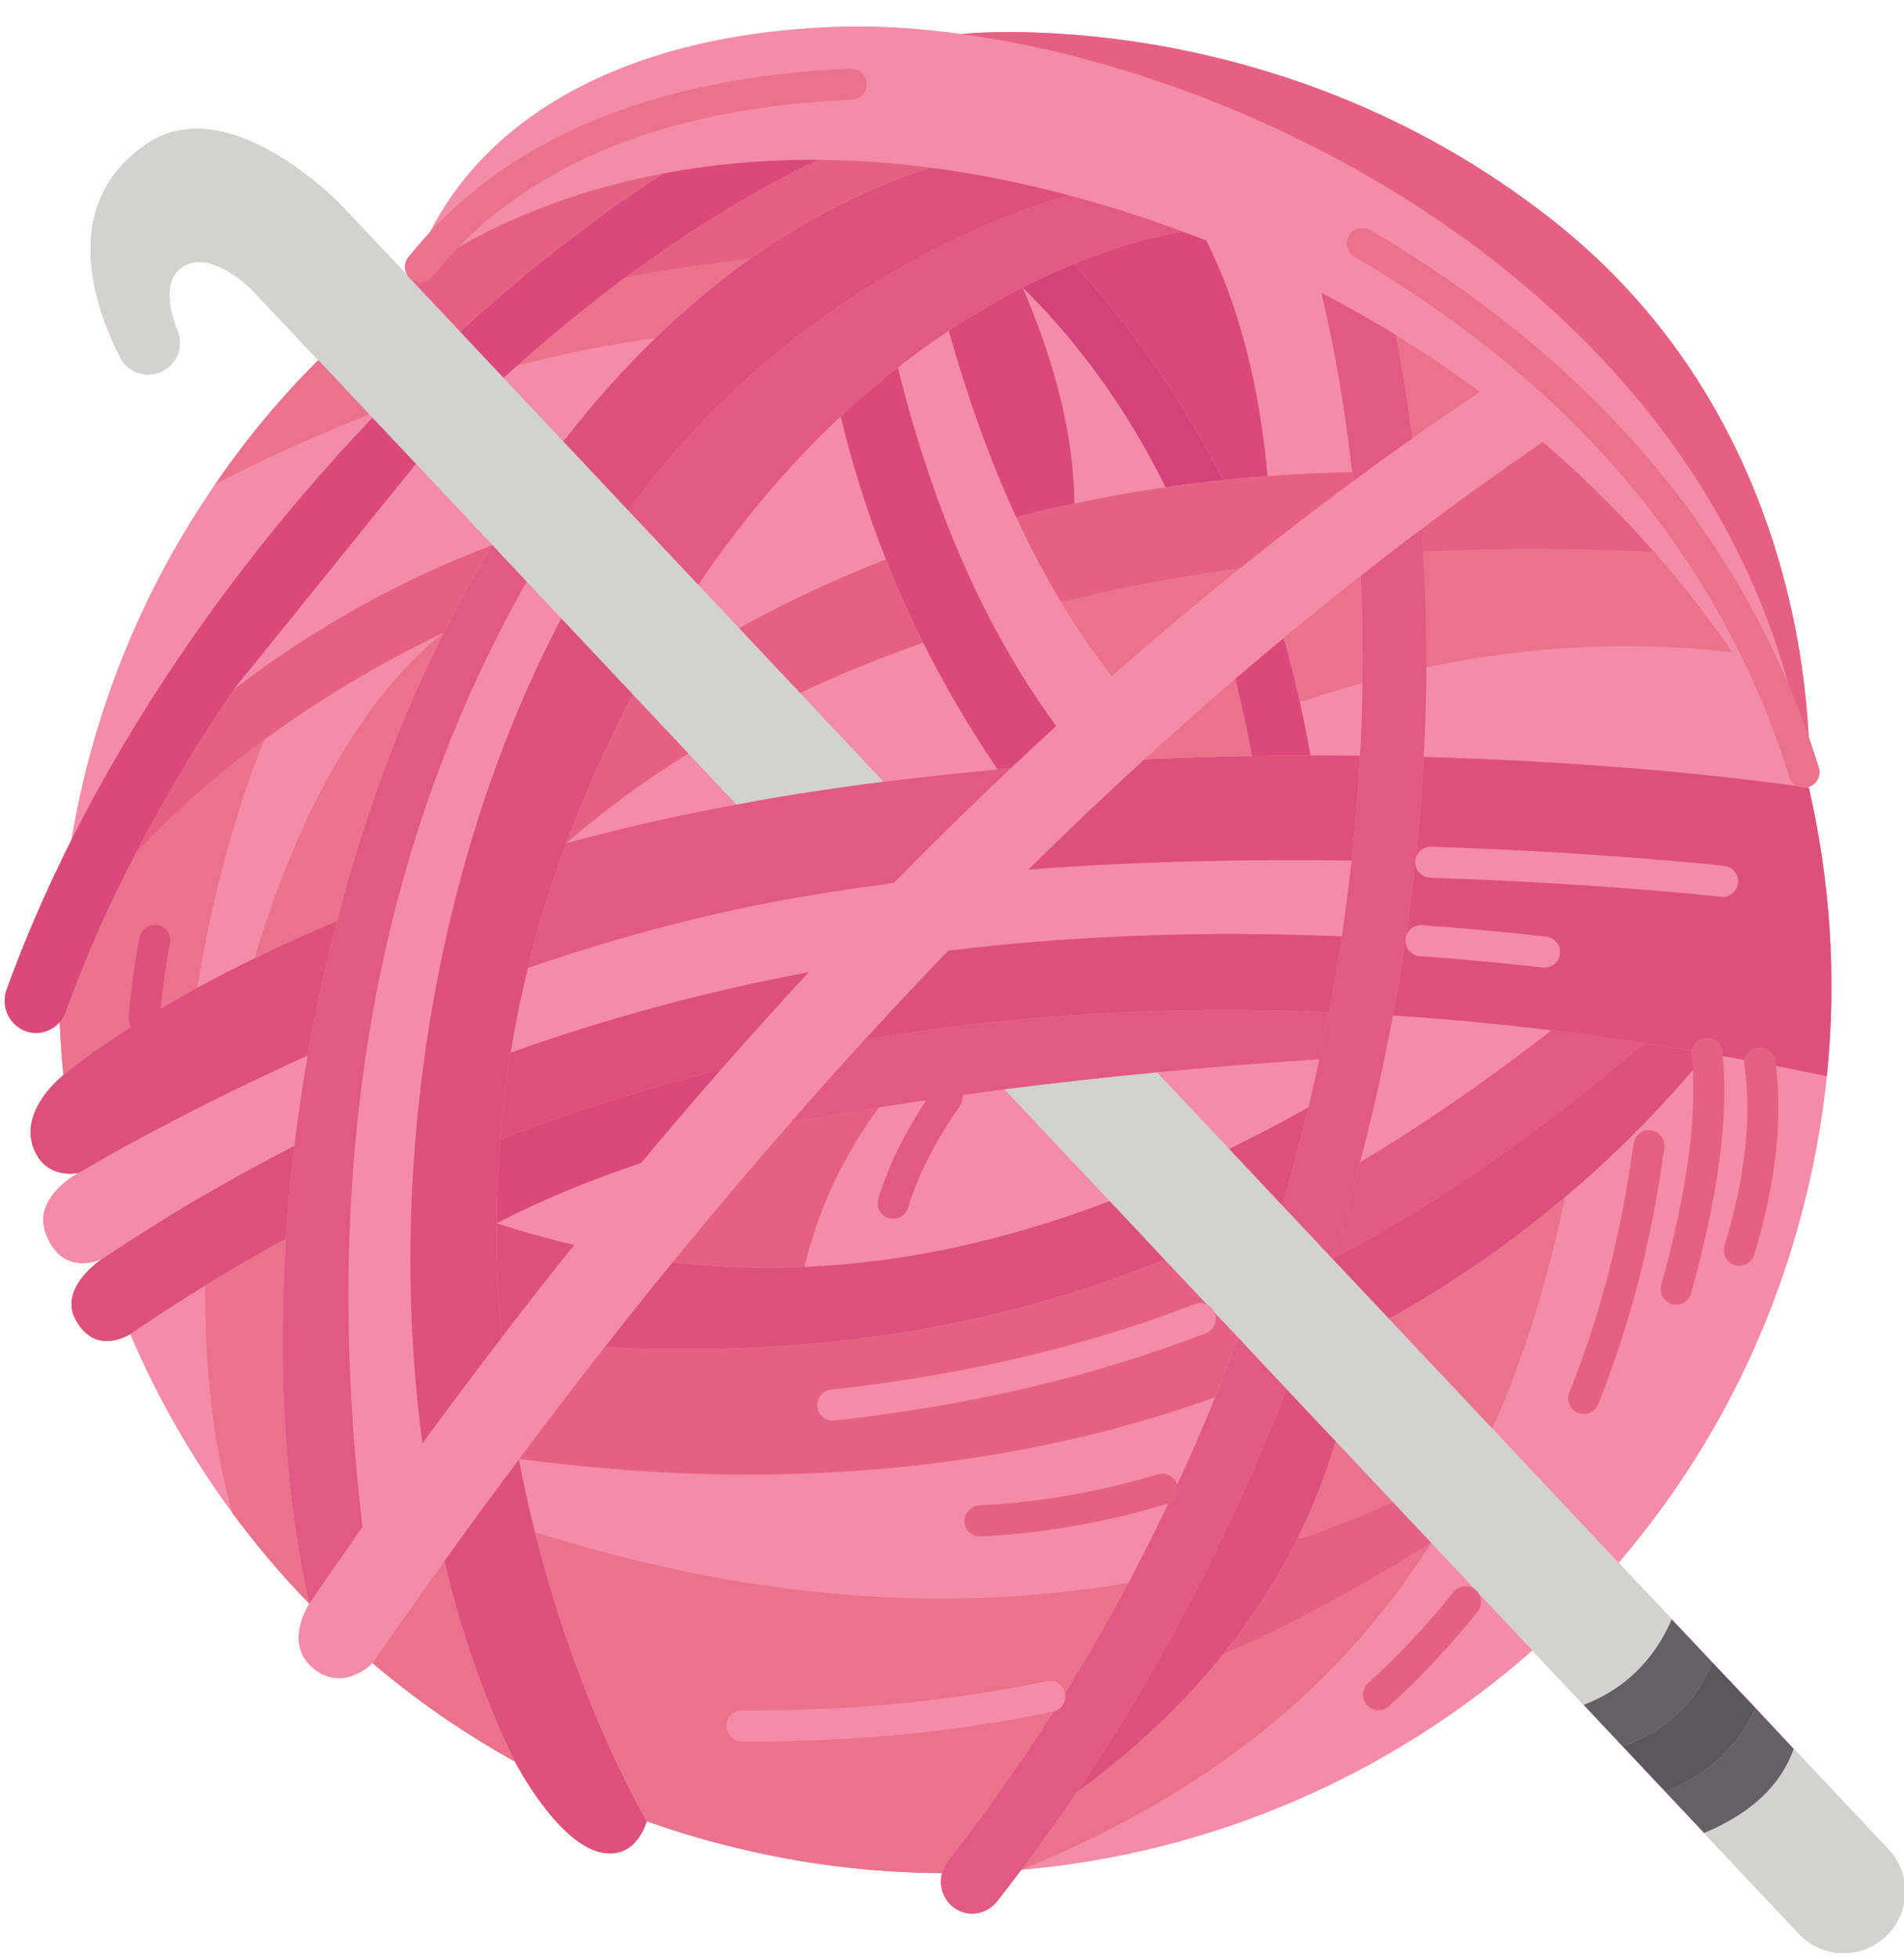 <?xml version="1.0" encoding="UTF-8"?><svg xmlns="http://www.w3.org/2000/svg" xmlns:xlink="http://www.w3.org/1999/xlink" height="126.1" preserveAspectRatio="xMidYMid meet" version="1.0" viewBox="-0.3 -1.7 122.6 126.1" width="122.6" zoomAndPan="magnify"><g><g><g><g id="change1_5"><path d="M121.292,117.325l-6.09-6.46l-2.46-2.63l-2.79-2.95l-2.61-2.77l-3.42-3.63 c5.69-6.63,9.93-14.67,12.11-23.75c0.61-2.53,1.04-5.05,1.3-7.57c0.65-6.33,0.22-12.59-1.16-18.56c0,0,1.58-22.22-16.42-36.47 c-18.01-14.24-38.1-12.05-38.1-12.05v0.01c-2.92-0.41-5.67-0.56-8.18-0.47c-15.74,0.58-24.67,7.59-27.31,16.25l-4.33-4.59 c0,0-7.42-7.94-12.89-3.98c-5.37,3.88-3.2,10.25-1.5,13.6c0.6,1.18,2.16,1.45,3.15,0.58c0.44-0.39,0.69-0.94,0.69-1.51 c0-0.25-0.05-0.51-0.15-0.75c-0.5-1.25-0.97-3.12,0.17-4.05c1.81-1.46,4.58,1.33,4.58,1.33l4.31,4.57 c-2.44,2.44-4.66,5.1-6.63,7.98c-3.87,5.6-6.79,11.99-8.47,18.99c-0.31,1.31-0.58,2.62-0.8,3.92c-1.6,3.19-3,6.4-4.16,9.61 c-0.4,1.09,0.14,2.29,1.22,2.69l0.2,0.06c0.74,0.18,1.5-0.08,1.99-0.64c0.05,1.14,0.13,2.28,0.24,3.41c0,0-2.86,2.2-1.93,4.69 c0.73,1.94,2.58,1.67,2.88,1.61c-0.35,0.2-2.88,1.67-2.11,3.85c0.99,2.79,3.35,1.82,3.62,1.7c-0.3,0.21-2.75,1.95-1.66,3.92 c1.3,2.36,3.5,0.9,3.5,0.9c1.74,4.07,3.94,7.93,6.57,11.49v0.01c1.52,2.05,3.17,4.01,4.96,5.85c0,0-1.75,2.61,0.34,4.23 c1.93,1.49,3.74-0.4,3.74-0.4c2.81,2.38,5.87,4.51,9.16,6.33c0,0,2.66,5.15,5.47,5.83c2.33,0.55,2.98-1.86,3.02-1.99 c1.9,0.68,3.86,1.26,5.88,1.74c4.39,1.06,8.79,1.58,13.13,1.6h0.01c-0.07,0.23-0.09,0.49-0.07,0.74 c0.06,0.56,0.32,1.06,0.74,1.41c0.24,0.2,0.51,0.33,0.8,0.4c0.77,0.19,1.58-0.11,2.08-0.74c0.52-0.67,1.04-1.34,1.55-2.02 c12.31-1.06,23.83-6.11,32.91-14.12l3.3,3.5l2.49,2.65l2.77,2.94l2.5,2.66l6.1,6.48c1.49,1.59,4,1.66,5.59,0.16 c0.83-0.77,1.24-1.82,1.24-2.88C122.362,119.065,122.012,118.085,121.292,117.325z M33.112,92.235c0-0.01-0.01-0.03-0.01-0.04 c0.01,0,0.02,0,0.03,0C33.122,92.205,33.112,92.215,33.112,92.235z" fill="#f48ca7"/></g><g id="change2_1"><path d="M112.742,108.235l-0.01,0.01c-1.07,2.44-3.01,4.23-5.8,5.37l-2.77-2.94 c2.77-0.93,4.7-2.73,5.79-5.39L112.742,108.235z" fill="#5d5560"/></g><g id="change3_1"><path d="M107.342,102.515l2.61,2.77c-1.09,2.66-3.02,4.46-5.79,5.39l-2.49-2.65 C104.302,107.005,106.192,105.165,107.342,102.515z" fill="#655f68"/></g><g id="change3_2"><path d="M112.742,108.235l2.46,2.63c-0.83,2.34-2.75,4.15-5.77,5.41l-2.5-2.66 c2.79-1.14,4.73-2.93,5.8-5.37L112.742,108.235z" fill="#655f68"/></g><g id="change4_1"><path d="M121.292,117.325c0.72,0.76,1.07,1.74,1.07,2.71c0,1.06-0.41,2.11-1.24,2.88 c-1.59,1.5-4.1,1.43-5.59-0.16l-6.1-6.48c3.02-1.26,4.94-3.07,5.77-5.41L121.292,117.325z" fill="#d2d2d1"/></g><g id="change4_2"><path d="M33.612,35.735l-2.21-2.35l-4.92-5.23l-2.8-2.97l-0.2-0.21l-3.29-3.5l-4.31-4.57 c0,0-2.77-2.79-4.58-1.33c-1.14,0.93-0.67,2.8-0.17,4.05c0.1,0.24,0.15,0.5,0.15,0.75c0,0.57-0.25,1.12-0.69,1.51 c-0.99,0.87-2.55,0.6-3.15-0.58c-1.7-3.35-3.87-9.72,1.5-13.6c5.47-3.96,12.89,3.98,12.89,3.98l4.33,4.59l3.17,3.37l2.8,2.98 l3.84,4.08l4.19,4.45l4.5,4.78l2.63,2.79l3.93,4.17l5.38,5.72c-1.39,0.17-2.79,0.37-4.2,0.58c-1.82,0.27-3.58,0.57-5.29,0.89 v-0.01l-3.09-3.28l-3.57-3.79l-4.61-4.9v-0.01L33.612,35.735z" fill="#d2d2d1"/></g><g id="change4_3"><path d="M82.272,75.885l3.22,3.42l0.01,0.01l3.64,3.86l6.65,7.06l8.13,8.65l3.42,3.63 c-1.15,2.65-3.04,4.49-5.67,5.51l-3.3-3.5l-3.69-3.92l-2.82-3l-2.5-2.65l-3.65-3.88l-3.17-3.36l-3.1-3.31l-1.52-1.6l-3.23-3.43 l-3.54-3.77l-6.77-7.19v-0.01c3.17-0.4,6.44-0.77,9.82-1.09l4.65,4.93L82.272,75.885z" fill="#d2d2d1"/></g><g id="change5_2"><path d="M31.692,77.025c1.68,0.55,3.33,1.01,4.98,1.4c-1.57,1.96-3.13,3.94-4.67,5.96 C31.782,82.015,31.672,79.555,31.692,77.025z" fill="#dd507b"/></g><g id="change5_3"><path d="M71.152,75.605l3.54,3.77c-11.5,4.62-23.12,6.25-36.05,5.63c1.44-1.85,2.9-3.67,4.37-5.47 c2.84,0.33,5.66,0.43,8.48,0.31C58.052,79.565,64.562,78.105,71.152,75.605z" fill="#dd507b"/></g><g id="change5_4"><path d="M83.962,69.565c-0.51,2.12-1.08,4.23-1.69,6.32l-3.42-3.64 C80.542,71.415,82.252,70.525,83.962,69.565z" fill="#dd507b"/></g><g id="change6_2"><path d="M99.522,64.605c2.01,0.24,4.03,0.52,6.07,0.84c-6.5,5.49-12.96,10.16-20.09,13.87l-0.01-0.01 c0.65-2.06,1.24-4.12,1.78-6.2c4.03-2.4,8.09-5.2,12.24-8.42L99.522,64.605z" fill="#e25983"/></g><g id="change5_5"><path d="M41.342,115.505c0,0,0,0,0,0.01c-0.04,0.13-0.69,2.54-3.02,1.99c-2.81-0.68-5.47-5.83-5.47-5.83 c-1.94-3.96-3.45-8.3-4.54-12.9c1.59-2.21,3.18-4.39,4.8-6.54c0.31,1.62,0.66,3.18,1.03,4.67 C37.002,108.275,41.342,115.505,41.342,115.505z" fill="#dd507b"/></g><g id="change5_6"><path d="M31.692,77.025c-0.02,2.53,0.09,4.99,0.31,7.36c0,0,0,0,0,0.01c-1.72,2.23-3.42,4.5-5.1,6.8 c-2.37-17.57,0.72-37.48,8.94-53.09l4.61,4.9c-1.22,2.33-2.4,4.85-3.51,7.56c-0.27,0.67-0.53,1.33-0.78,2 c-1.02,2.71-1.83,5.39-2.47,8.03c-0.45,1.84-0.82,3.66-1.11,5.45c-0.3,1.89-0.52,3.75-0.66,5.57 C31.772,73.455,31.692,75.255,31.692,77.025z" fill="#dd507b"/></g><g id="change7_1"><path d="M78.432,29.195v0.01c-1.24,0.12-2.46,0.27-3.68,0.46v-0.01c-2.32-4.69-5.33-9.03-9.2-12.85 c1.17-0.6,2.28-1.1,3.3-1.52C72.872,19.745,76.012,24.335,78.432,29.195z" fill="#d3427a"/></g><g id="change8_1"><path d="M46.122,67.135c-1.73,1.98-3.45,3.98-5.14,6.02c-3.3,1.1-6.4,2.37-9.29,3.87 c0-1.77,0.08-3.57,0.23-5.41C36.562,69.825,41.292,68.335,46.122,67.135z" fill="#db497a"/></g><g id="change8_2"><path d="M83.402,43.495c0.25,1.12,0.48,2.26,0.68,3.42c-1.23,0-2.49,0.01-3.77,0.04 c-0.31-1.67-0.67-3.32-1.08-4.96c1.04-0.89,2.08-1.77,3.13-2.63C82.752,40.715,83.102,42.095,83.402,43.495z" fill="#db497a"/></g><g id="change8_3"><path d="M67.712,45.025c-0.98,0.9-1.96,1.81-2.93,2.72c-0.29,0.02-0.57,0.05-0.86,0.08v-0.01 c-1.85-2.72-3.43-5.43-4.78-8.14c-0.9-1.79-1.7-3.58-2.4-5.37c-1.22-3.07-2.17-6.14-2.91-9.2c1.24-1.16,2.47-2.2,3.68-3.15 C59.652,30.525,62.822,38.375,67.712,45.025z" fill="#db497a"/></g><g id="change8_4"><path d="M68.882,30.695v0.02c-1.26,0.26-2.51,0.55-3.74,0.88c-1.76-3.79-3.17-7.81-4.35-12v-0.01 c1.67-1.1,3.27-2.02,4.76-2.78C67.582,21.545,68.832,26.195,68.882,30.695z" fill="#db497a"/></g><g id="change8_5"><path d="M81.322,28.945c-0.97,0.07-1.93,0.15-2.89,0.26v-0.01c-2.42-4.86-5.56-9.45-9.58-13.91 c4.22-1.73,6.99-2.08,6.99-2.08c0.52,0.19,1.03,0.38,1.54,0.58C79.472,17.995,80.792,23.045,81.322,28.945z" fill="#db497a"/></g><g id="change5_7"><path d="M105.592,65.445c1.33,0.19,2.67,0.41,4.01,0.65c-2.8,3.4-5.84,6.49-9.14,9.26 c-3.51,2.98-7.3,5.58-11.32,7.82l-3.64-3.86C92.632,75.605,99.092,70.935,105.592,65.445z" fill="#dd507b"/></g><g id="change5_8"><path d="M82.542,87.715l3.17,3.36h-0.01c-0.65,2.18-1.46,4.24-2.43,6.18c-1.33,2.71-2.94,5.2-4.79,7.48 c-2.72,3.42-5.95,6.37-9.46,8.92C74.482,105.585,79.012,96.835,82.542,87.715z" fill="#dd507b"/></g><g id="change5_9"><path d="M59.582,9.085c2.82,0.37,5.82,0.95,8.99,1.8c-0.48,0.12-16.7,4.18-28.41,20.27l-4.19-4.45 c1.85-2.39,3.83-4.62,5.92-6.64c1.94-1.88,3.98-3.59,6.11-5.1c3.62-2.57,7.5-4.57,11.58-5.87V9.085z" fill="#dd507b"/></g><g id="change5_10"><path d="M51.782,60.865c-1.9,2.05-3.79,4.14-5.66,6.27c-4.83,1.2-9.56,2.69-14.2,4.48 c0.14-1.82,0.36-3.68,0.66-5.57h0.01c3.96-1.42,8-2.63,12.12-3.65C47.042,61.825,49.392,61.315,51.782,60.865z" fill="#dd507b"/></g><g id="change5_11"><path d="M18.652,72.055c-0.24,2.01-0.42,4-0.54,5.97c-1.75,0.95-3.48,1.96-5.19,3.01 c-1.63,1-3.24,2.04-4.84,3.13c0,0-2.2,1.46-3.5-0.9c-1.09-1.97,1.36-3.71,1.66-3.92c0.02-0.01,0.03-0.01,0.03-0.01 C10.292,76.635,14.412,74.215,18.652,72.055z" fill="#dd507b"/></g><g id="change5_12"><path d="M8.982,63.855c0.99-0.61,2.13-1.28,3.42-1.98c1.12-0.61,2.35-1.25,3.69-1.9 c1.6-0.79,3.37-1.59,5.3-2.4h0.01c-0.76,2.87-1.38,5.77-1.88,8.66h-0.01c-8.87,4.01-14.74,7.55-14.74,7.55s-0.01,0.01-0.04,0.01 c-0.3,0.06-2.15,0.33-2.88-1.61c-0.93-2.49,1.93-4.69,1.93-4.69S5.482,66.015,8.982,63.855z" fill="#dd507b"/></g><g id="change5_13"><path d="M86.102,58.565c-0.24,1.63-0.52,3.26-0.83,4.88c-10.29-0.42-20.27,0.14-29.89,1.77 c1.77-1.94,3.56-3.85,5.38-5.73C68.932,58.495,77.392,58.195,86.102,58.565z" fill="#dd507b"/></g><g id="change5_14"><path d="M84.082,46.915c1.08,0,2.15,0.01,3.19,0.02c-0.11,2.25-0.29,4.5-0.54,6.75 c-6.4-0.09-13.57,0.03-20.81,0.58c2.45-2.42,4.94-4.79,7.46-7.09h0.01c2.37-0.11,4.67-0.18,6.92-0.22 C81.592,46.925,82.852,46.915,84.082,46.915z" fill="#dd507b"/></g><g id="change5_15"><path d="M109.612,66.095h-0.01c-1.34-0.24-2.68-0.46-4.01-0.65c-2.04-0.32-4.06-0.6-6.07-0.84 c-3.41-0.42-6.79-0.73-10.13-0.95c0.3-1.63,0.57-3.25,0.81-4.88c0.25-1.67,0.46-3.34,0.63-5.01h0.01 c0.24-2.25,0.42-4.51,0.53-6.75c14.81,0.41,24.8,1.99,24.8,1.99c1.38,5.97,1.81,12.23,1.16,18.56c-1.45-0.3-2.89-0.59-4.32-0.86 C111.872,66.485,110.742,66.285,109.612,66.095z" fill="#dd507b"/></g><g id="change9_6"><path d="M99.752,12.535c18,14.25,16.42,36.47,16.42,36.47c-3.71-29.6-33.36-45.6-54.52-48.51v-0.01 C61.652,0.485,81.742-1.705,99.752,12.535z" fill="#e56184"/></g><g id="change10_3"><path d="M106.232,33.835c2.01,2.29,3.67,4.48,5.02,6.45c-6.77-0.79-13.32-0.38-19.71,0.97 c0-2.5-0.06-4.98-0.22-7.45c4.99-0.24,9.97-0.22,14.9,0.03H106.232z" fill="#ea728c"/></g><g id="change10_4"><path d="M100.462,75.355l0.01,0.01c-1.16,5.59-2.74,10.51-4.67,14.86l-0.01,0.01l-6.65-7.06 C93.162,80.935,96.952,78.335,100.462,75.355z" fill="#ea728c"/></g><g id="change9_7"><path d="M106.222,33.835c-4.93-0.25-9.91-0.27-14.9-0.03c-0.02-0.49-0.06-0.97-0.09-1.45 c2.57-1.94,5.18-3.81,7.81-5.61C101.822,29.125,104.202,31.535,106.222,33.835z" fill="#e56184"/></g><g id="change10_5"><path d="M94.992,23.515c-1.46,0.98-2.91,1.98-4.35,3v-0.01c-0.29-2.24-0.64-4.45-1.07-6.64 C91.502,21.035,93.302,22.265,94.992,23.515z" fill="#ea728c"/></g><g id="change9_8"><path d="M89.362,94.955l2.5,2.65c-3.82,2.4-9.38,5.53-13.37,7.14l-0.01-0.01 c1.85-2.28,3.46-4.77,4.79-7.48l0.15,0.08c1.98-0.69,3.95-1.47,5.92-2.36L89.362,94.955z" fill="#e56184"/></g><g id="change6_3"><path d="M85.272,63.445c0.31-1.62,0.59-3.25,0.83-4.88c0.24-1.63,0.45-3.25,0.63-4.88 c0.25-2.25,0.43-4.5,0.54-6.75c0.09-1.56,0.14-3.12,0.16-4.67c0.03-2.31-0.01-4.61-0.12-6.9c1.3-1.02,2.6-2.03,3.92-3.01 c0.03,0.48,0.07,0.96,0.09,1.45c0.16,2.47,0.22,4.95,0.22,7.45c-0.01,1.91-0.06,3.83-0.17,5.76c-0.11,2.24-0.29,4.5-0.53,6.75 h-0.01c-0.17,1.67-0.38,3.34-0.63,5.01c-0.24,1.63-0.51,3.25-0.81,4.88c-0.59,3.16-1.29,6.32-2.12,9.45 c-0.54,2.08-1.13,4.14-1.78,6.2l-3.22-3.42c0.61-2.09,1.18-4.2,1.69-6.32c0.24-1.03,0.48-2.06,0.69-3.09h0.01 C84.882,65.465,85.082,64.465,85.272,63.445z" fill="#e25983"/></g><g id="change6_4"><path d="M86.762,28.685c-0.43-3.91-1.09-7.77-1.97-11.53c1.67,0.87,3.26,1.77,4.78,2.7v0.01 c0.43,2.19,0.78,4.4,1.07,6.64v0.01c-1.28,0.9-2.55,1.82-3.81,2.75v-0.01C86.812,29.065,86.792,28.875,86.762,28.685z" fill="#e25983"/></g><g id="change10_6"><path d="M85.712,91.075l3.65,3.88l-0.02,0.02c-1.97,0.89-3.94,1.67-5.92,2.36l-0.15-0.08 c0.97-1.94,1.78-4,2.43-6.18H85.712z" fill="#ea728c"/></g><g id="change10_7"><path d="M87.312,35.365c0.11,2.29,0.15,4.59,0.12,6.9c-1.35,0.37-2.69,0.78-4.02,1.23h-0.01 c-0.3-1.4-0.65-2.78-1.04-4.13C84.002,37.995,85.642,36.665,87.312,35.365z" fill="#ea728c"/></g><g id="change9_9"><path d="M86.832,29.255v0.01c-2.47,1.82-4.9,3.7-7.31,5.63c-3.9,0.53-7.73,1.25-11.49,2.17 c-1.06-1.76-2.02-3.58-2.89-5.47c1.23-0.33,2.48-0.62,3.74-0.88c1.93-0.43,3.89-0.78,5.87-1.05c1.22-0.19,2.44-0.34,3.68-0.46 c0.96-0.11,1.92-0.19,2.89-0.26c1.79-0.14,3.61-0.22,5.44-0.26C86.792,28.875,86.812,29.065,86.832,29.255z" fill="#e56184"/></g><g id="change10_8"><path d="M78.492,104.745c3.99-1.61,9.55-4.74,13.37-7.14c-6.68,10.49-15.94,16.75-26.4,21.04 c1.23-1.63,2.41-3.29,3.56-4.99c3.51-2.55,6.74-5.5,9.46-8.92L78.492,104.745z" fill="#ea728c"/></g><g id="change6_5"><path d="M85.272,63.445c-0.19,1.02-0.39,2.02-0.61,3.03h-0.01c-3.58,0.23-7.07,0.51-10.45,0.84 c-3.38,0.32-6.65,0.69-9.82,1.09c-1.25,0.17-2.49,0.34-3.7,0.51c-1.49,0.21-2.96,0.43-4.39,0.66c-1.94,0.3-3.82,0.62-5.66,0.95 c1.57-1.8,3.15-3.57,4.74-5.31h0.01C65.002,63.585,74.982,63.025,85.272,63.445z" fill="#e25983"/></g><g id="change6_6"><path d="M79.442,84.405l3.1,3.31c-3.53,9.12-8.06,17.87-13.52,25.94c-1.15,1.7-2.33,3.36-3.56,4.99 c-0.51,0.68-1.03,1.35-1.55,2.02c-0.5,0.63-1.31,0.93-2.08,0.74c-0.29-0.07-0.56-0.2-0.8-0.4c-0.42-0.35-0.68-0.85-0.74-1.41 c-0.02-0.25,0-0.51,0.07-0.74c0.06-0.29,0.2-0.57,0.39-0.81c2.7-3.43,5.21-7.04,7.52-10.77c1.44-2.32,2.8-4.69,4.09-7.1 c2.06-3.88,3.93-7.87,5.58-11.94h0.01c0.51-1.27,1.01-2.54,1.48-3.82L79.442,84.405z" fill="#e25983"/></g><g id="change10_9"><path d="M79.232,41.995c0.41,1.64,0.77,3.29,1.08,4.96c-2.25,0.04-4.55,0.11-6.92,0.22 C75.322,45.405,77.262,43.685,79.232,41.995z" fill="#ea728c"/></g><g id="change9_10"><path d="M77.922,82.805l1.52,1.6l-0.01,0.01c-0.47,1.28-0.97,2.55-1.48,3.82h-0.01 c-13.26,4.75-28.45,6.15-44.81,3.96c1.82-2.44,3.66-4.83,5.5-7.19h0.01c12.93,0.62,24.55-1.01,36.05-5.63L77.922,82.805z" fill="#e56184"/></g><g id="change6_7"><path d="M74.812,12.825c0.35,0.12,0.69,0.25,1.03,0.38c0,0-2.77,0.35-6.99,2.08 c-1.02,0.42-2.13,0.92-3.3,1.52c-1.49,0.76-3.09,1.68-4.76,2.78v0.01c-1.07,0.7-2.16,1.49-3.28,2.36 c-1.21,0.95-2.44,1.99-3.68,3.15c-3.08,2.88-6.2,6.43-9.17,10.83l-4.5-4.78c11.71-16.09,27.93-20.15,28.41-20.27 c0.01,0,0.01,0,0.01,0C70.592,11.415,72.672,12.065,74.812,12.825z" fill="#e25983"/></g><g id="change10_10"><path d="M68.272,107.275c-2.31,3.73-4.82,7.34-7.52,10.77c-0.19,0.24-0.33,0.52-0.39,0.81h-0.01 c-4.34-0.02-8.74-0.54-13.13-1.6c-2.02-0.48-3.98-1.06-5.88-1.74c0-0.01,0-0.01,0-0.01s-4.34-7.23-7.2-18.6 c12.5,3.95,25.37,5.47,38.22,3.27C71.072,102.585,69.712,104.955,68.272,107.275z" fill="#ea728c"/></g><g id="change10_11"><path d="M79.522,34.895c-2.79,2.24-5.53,4.55-8.24,6.93c-1.18-1.52-2.26-3.11-3.25-4.76 C71.792,36.145,75.622,35.425,79.522,34.895z" fill="#ea728c"/></g><g id="change6_8"><path d="M63.922,47.825c0.29-0.03,0.57-0.06,0.86-0.08c-2.56,2.41-5.07,4.88-7.56,7.41l-0.02-0.02 c-2.64,0.34-5.25,0.75-7.8,1.23c-5.4,1.03-10.73,2.53-15.71,4.23c0.64-2.64,1.45-5.32,2.47-8.03c3.37-0.91,7.02-1.76,10.95-2.48 c1.71-0.32,3.47-0.62,5.29-0.89c1.41-0.21,2.81-0.41,4.2-0.58C59.072,48.305,61.512,48.035,63.922,47.825z" fill="#e25983"/></g><g id="change1_6"><path d="M63.922,47.815v0.01c-2.41,0.21-4.85,0.48-7.32,0.79l-5.38-5.72c2.55-1.2,5.2-2.27,7.91-3.22h0.01 C60.492,42.385,62.072,45.095,63.922,47.815z" fill="#f48ca7"/></g><g id="change9_11"><path d="M59.582,9.085v0.01c-4.08,1.3-7.96,3.3-11.58,5.87c-2.69,0.32-5.35,0.71-7.99,1.17 c4.05-2.99,8.2-5.54,12.34-7.55h0.01C54.622,8.605,57.032,8.755,59.582,9.085z" fill="#e56184"/></g><g id="change9_12"><path d="M59.142,39.675h-0.01c-2.71,0.95-5.36,2.02-7.91,3.22l-3.93-4.17c3.06-1.69,6.21-3.17,9.45-4.42 C57.442,36.095,58.242,37.885,59.142,39.675z" fill="#e56184"/></g><g id="change9_13"><path d="M56.292,69.575c-2.06,2.83-3.79,6.12-4.8,10.27c-2.82,0.12-5.64,0.02-8.48-0.31 c2.51-3.07,5.05-6.08,7.62-9.01C52.472,70.195,54.352,69.875,56.292,69.575z" fill="#e56184"/></g><g id="change8_6"><path d="M42.402,9.465c2.94-0.56,6.26-0.9,9.95-0.88c-4.14,2.01-8.29,4.56-12.34,7.55 c-2.38,1.76-4.72,3.67-7.01,5.71c-0.29,0.26-0.58,0.52-0.87,0.78l-2.8-2.98C33.522,15.805,37.922,12.365,42.402,9.465z" fill="#db497a"/></g><g id="change10_12"><path d="M48.002,14.965c-2.13,1.51-4.17,3.22-6.11,5.1c-2.96,0.4-5.92,1-8.89,1.78 c2.29-2.04,4.63-3.95,7.01-5.71C42.652,15.675,45.312,15.285,48.002,14.965z" fill="#ea728c"/></g><g id="change9_14"><path d="M40.452,43.005l3.57,3.79c-2.78,1.73-5.41,3.65-7.86,5.77c0.25-0.67,0.51-1.33,0.78-2 C38.052,47.855,39.232,45.335,40.452,43.005z" fill="#e56184"/></g><g id="change1_7"><path d="M31.692,77.025c1.68,0.55,3.33,1.01,4.98,1.4c1.42-1.78,2.86-3.53,4.31-5.27L31.692,77.025z" fill="#f48ca7"/></g><g id="change1_8"><path d="M41.892,20.065c-2.09,2.02-4.07,4.25-5.92,6.64l-3.84-4.08c0.29-0.26,0.58-0.52,0.87-0.78 C35.972,21.065,38.932,20.465,41.892,20.065z" fill="#f48ca7"/></g><g id="change6_9"><path d="M18.652,72.055c0.24-1.93,0.52-3.87,0.86-5.82h0.01c0.5-2.89,1.12-5.79,1.88-8.66 c1.16-4.49,2.62-8.9,4.38-13.13c0.78-1.86,1.61-3.67,2.5-5.44l0.01-0.01c0.97-1.93,2.01-3.8,3.11-5.61l2.21,2.35 c-9.88,17.45-13.3,37.83-10.57,60.84c-1.15,1.63-2.29,3.28-3.43,4.94c-1.54-6.85-2.05-14.96-1.5-23.49 C18.232,76.055,18.412,74.065,18.652,72.055z" fill="#e25983"/></g><g id="change1_9"><path d="M26.482,28.155l4.92,5.23c-5.93,2.24-11.47,5.33-16.64,9.27 C18.242,37.545,22.212,32.645,26.482,28.155z" fill="#f48ca7"/></g><g id="change9_15"><path d="M42.402,9.465c-4.48,2.9-8.88,6.34-13.07,10.18l-3.17-3.37 C26.162,16.275,31.732,11.475,42.402,9.465z" fill="#e56184"/></g><g id="change10_13"><path d="M28.312,98.775c1.09,4.6,2.6,8.94,4.54,12.9c-3.29-1.82-6.35-3.95-9.16-6.33 C25.222,103.125,26.762,100.945,28.312,98.775z" fill="#ea728c"/></g><g id="change9_16"><path d="M31.402,33.385c-1.1,1.81-2.14,3.68-3.11,5.61l-0.01,0.01c-4.23,2.04-8.09,4.35-11.59,6.93 c-3.02,2.22-5.76,4.64-8.24,7.27c1.85-3.57,3.97-7.11,6.31-10.55C19.932,38.715,25.472,35.625,31.402,33.385z" fill="#e56184"/></g><g id="change8_7"><path d="M23.682,25.185c-7.76,8.13-14.53,17.53-19.39,27.18c-1.6,3.19-3,6.4-4.16,9.61 c-0.4,1.09,0.14,2.29,1.22,2.69l0.2,0.06c0.74,0.18,1.5-0.08,1.99-0.64c0.18-0.19,0.33-0.43,0.42-0.7 c1.22-3.39,2.73-6.8,4.48-10.17l0.01-0.01c1.85-3.57,3.97-7.11,6.31-10.55l11.72-14.5L23.682,25.185z" fill="#db497a"/></g><g id="change10_14"><path d="M28.282,39.005c-0.89,1.77-1.72,3.58-2.5,5.44c-1.76,4.23-3.22,8.64-4.38,13.13h-0.01 c-1.93,0.81-3.7,1.61-5.3,2.4v-0.01C18.742,51.025,22.942,43.215,28.282,39.005z" fill="#ea728c"/></g><g id="change10_15"><path d="M20.192,21.475l3.29,3.5c-3.3,1.29-6.61,2.78-9.92,4.48 C15.532,26.575,17.752,23.915,20.192,21.475z" fill="#ea728c"/></g><g id="change10_16"><path d="M18.112,78.025c-0.55,8.53-0.04,16.64,1.5,23.49c-1.79-1.84-3.44-3.8-4.96-5.85v-0.01 c-1.23-4.37-1.78-9.38-1.73-14.62C14.632,79.985,16.362,78.975,18.112,78.025z" fill="#ea728c"/></g><g id="change10_17"><path d="M8.982,63.855c-3.5,2.16-5.2,3.64-5.2,3.64c-0.11-1.13-0.19-2.27-0.24-3.41 c0.18-0.19,0.33-0.43,0.42-0.7c1.22-3.39,2.73-6.8,4.48-10.17l0.01-0.01c2.48-2.63,5.22-5.05,8.24-7.27 c-1.96,4.98-3.37,10.3-4.29,15.94C11.112,62.575,9.972,63.245,8.982,63.855z" fill="#ea728c"/></g></g><g><g id="change10_1"><path d="M54.468,2.716C41.526,3.277,31.948,7.364,25.98,14.868c-0.35,0.44-0.251,1.088,0.201,1.421l0,0 c0.437,0.322,1.04,0.229,1.379-0.196C33.157,9.076,42.232,5.248,54.555,4.714c0.552-0.024,0.979-0.491,0.956-1.042 C55.486,3.12,55.028,2.701,54.468,2.716z" fill="#ea728c"/></g><g id="change10_2"><path d="M87.928,13.103c-0.475-0.28-1.088-0.119-1.369,0.357c-0.279,0.476-0.12,1.089,0.357,1.369 c14.282,8.377,23.695,19.632,27.993,33.465c0.165,0.532,0.726,0.831,1.256,0.659h0c0.521-0.168,0.817-0.728,0.654-1.251 C112.372,33.378,102.656,21.741,87.928,13.103z" fill="#ea728c"/></g><g id="change1_1"><path d="M110.734,54.031c-0.08-0.009-7.896-0.883-18.869-1.235c-0.559-0.018-1.029,0.427-1.037,0.986l0,0 c-0.008,0.545,0.429,0.995,0.974,1.012c10.873,0.348,18.628,1.215,18.708,1.224c0.038,0.004,0.076,0.006,0.113,0.006 c0.502,0,0.935-0.377,0.993-0.888C111.677,54.588,111.283,54.093,110.734,54.031z" fill="#f48ca7"/></g><g id="change1_2"><path d="M99.264,58.582c-2.72-0.307-5.406-0.554-8-0.737c-0.553-0.039-1.028,0.383-1.063,0.937v0 c-0.035,0.549,0.373,1.02,0.922,1.058c2.566,0.181,5.224,0.425,7.917,0.729c0.038,0.004,0.076,0.006,0.114,0.006 c0.502,0,0.935-0.377,0.992-0.888C100.208,59.139,99.813,58.644,99.264,58.582z" fill="#f48ca7"/></g><g id="change5_1"><path d="M8.981,64.865c-0.013,0-0.026,0-0.039,0c-0.537-0.021-0.96-0.453-0.96-0.989 c0.135-1.761,0.369-3.488,0.697-5.235c0.102-0.542,0.624-0.902,1.168-0.798c0.542,0.102,0.9,0.625,0.798,1.168 c-0.315,1.677-0.54,3.333-0.666,4.924C9.937,64.456,9.501,64.865,8.981,64.865z" fill="#dd507b"/></g><g id="change6_1"><path d="M57.212,76.736c-0.1,0-0.2-0.015-0.3-0.046c-0.527-0.166-0.82-0.727-0.655-1.253 c0.748-2.382,1.858-4.568,3.602-7.09c0.313-0.454,0.936-0.568,1.391-0.253c0.454,0.314,0.568,0.937,0.253,1.391 c-1.624,2.349-2.654,4.369-3.338,6.551C58.031,76.462,57.637,76.736,57.212,76.736z" fill="#e25983"/></g><g id="change1_3"><path d="M77.917,82.792c-0.203-0.507-0.771-0.752-1.281-0.556c-7.136,2.747-14.81,4.55-23.424,5.506 c-0.549,0.061-0.944,0.555-0.884,1.104c0.057,0.511,0.49,0.89,0.993,0.89c0.037,0,0.074-0.002,0.112-0.006 c8.785-0.975,16.62-2.817,23.917-5.625C77.87,83.903,78.123,83.31,77.917,82.792L77.917,82.792z" fill="#f48ca7"/></g><g id="change9_1"><path d="M75.486,93.828c-0.167-0.519-0.718-0.799-1.24-0.642c-3.779,1.138-7.641,1.811-11.493,2 c-0.552,0.027-0.977,0.497-0.95,1.048c0.026,0.535,0.468,0.951,0.998,0.951c0.017,0,0.033,0,0.05-0.001 c4.016-0.197,8.04-0.898,11.975-2.084C75.362,94.939,75.658,94.36,75.486,93.828L75.486,93.828z" fill="#e56184"/></g><g id="change1_4"><path d="M68.269,107.262c-0.119-0.534-0.641-0.867-1.176-0.754c-5.926,1.248-12.31,1.88-19.002,1.88 c-0.202,0-0.385,0.019-0.608-0.002c-0.55,0-0.997,0.444-1,0.994c-0.003,0.553,0.442,1.003,0.994,1.006 c0.206,0.001,0.41,0.002,0.614,0.002c6.829,0,13.352-0.646,19.413-1.922C68.048,108.351,68.39,107.806,68.269,107.262 L68.269,107.262z" fill="#f48ca7"/></g><g id="change9_2"><path d="M105.994,71.041c-0.544-0.068-1.034,0.319-1.108,0.862c-0.789,5.816-2.179,11.199-4.14,16.026 c-0.208,0.512,0.038,1.095,0.55,1.303c0.124,0.05,0.251,0.074,0.376,0.074c0.395,0,0.769-0.236,0.927-0.624 c2.024-4.982,3.457-10.527,4.269-16.509C106.942,71.621,106.546,71.11,105.994,71.041L105.994,71.041z" fill="#e56184"/></g><g id="change9_3"><path d="M94.668,100.594c-0.433-0.331-1.043-0.25-1.383,0.176c-1.655,2.075-3.5,4.045-5.497,5.866 c-0.408,0.373-0.437,1.005-0.064,1.413c0.197,0.216,0.468,0.326,0.739,0.326c0.24,0,0.482-0.086,0.674-0.261 c2.074-1.893,3.993-3.942,5.714-6.1C95.199,101.577,95.112,100.934,94.668,100.594L94.668,100.594z" fill="#e56184"/></g><g id="change9_4"><path d="M107.632,82.266c-0.089,0-0.18-0.012-0.27-0.037c-0.532-0.149-0.843-0.7-0.694-1.232 c1.698-6.079,2.354-11.057,1.949-14.793c-0.004-0.036-0.006-0.071-0.006-0.107c0-0.552,0.448-1.005,1-1.005s1,0.443,1,0.995 c0.426,3.894-0.25,9.124-2.017,15.449C108.472,81.976,108.07,82.266,107.632,82.266z" fill="#e56184"/></g><g id="change9_5"><path d="M111.702,79.766c-0.096,0-0.193-0.014-0.29-0.043c-0.529-0.16-0.828-0.718-0.668-1.247 c1.333-4.414,1.763-8.325,1.278-11.625c-0.081-0.546,0.297-1.055,0.844-1.135c0.546-0.078,1.055,0.298,1.135,0.844 c0.528,3.593,0.076,7.797-1.342,12.495C112.528,79.486,112.132,79.766,111.702,79.766z" fill="#e56184"/></g></g></g></g></svg>